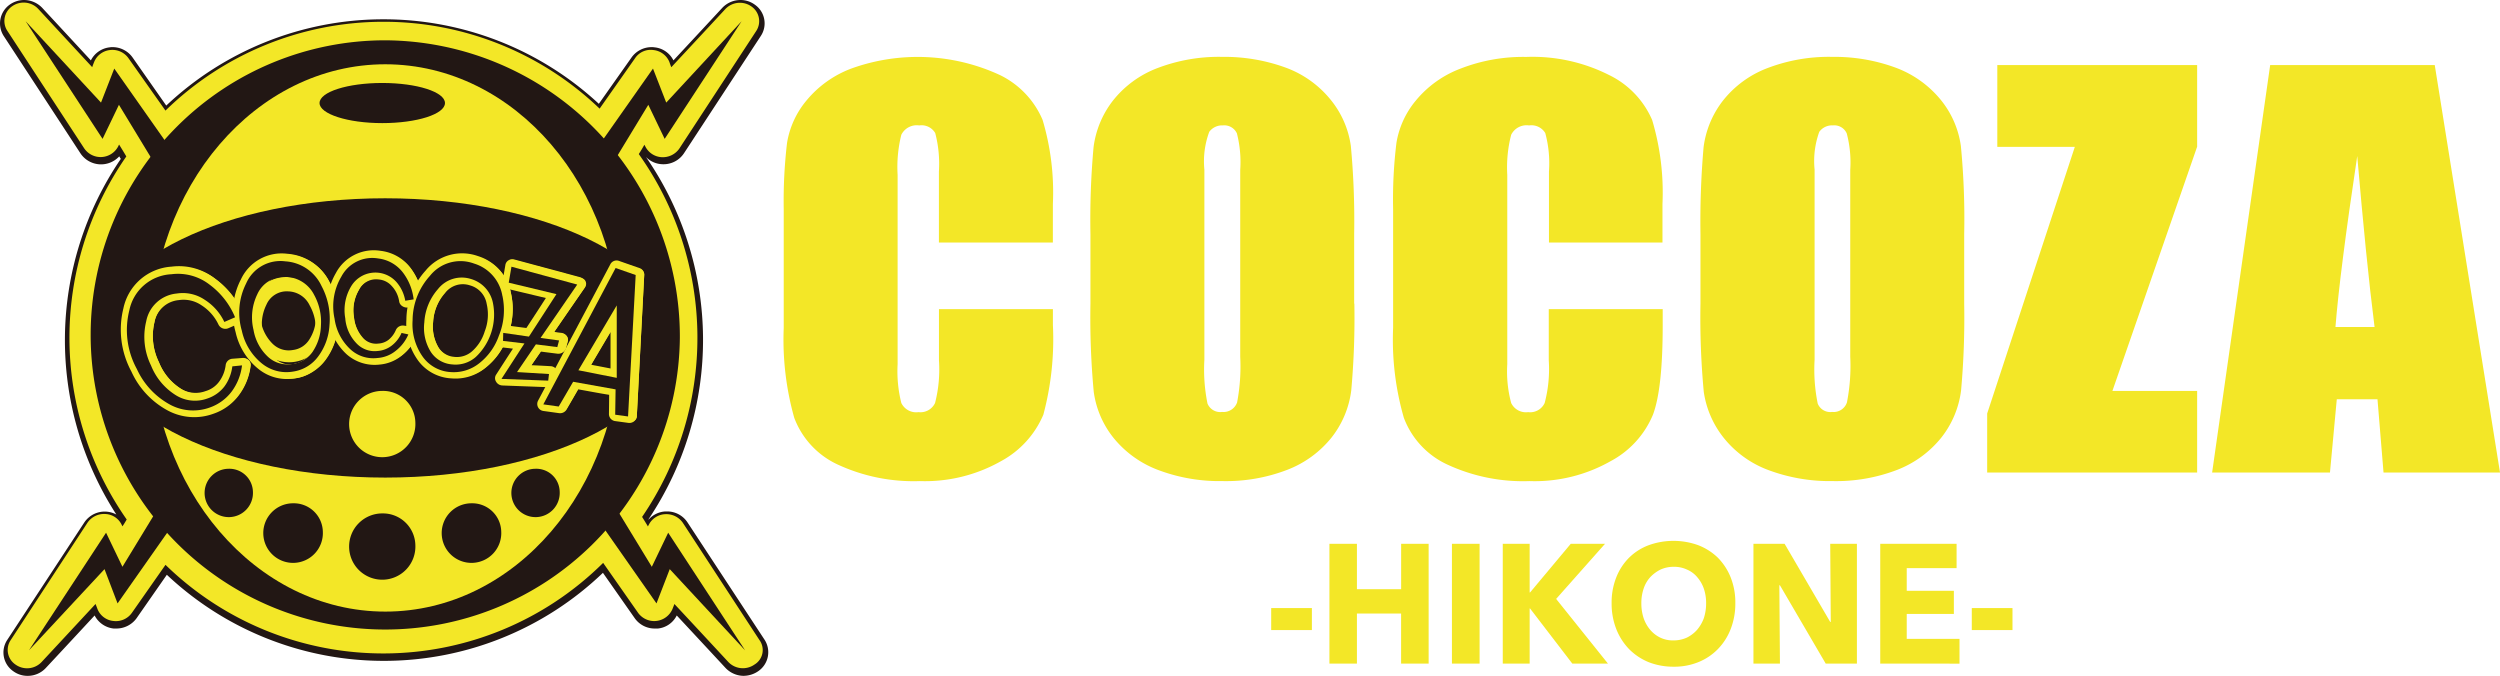 <svg xmlns="http://www.w3.org/2000/svg" width="218.164" height="58.979" viewBox="0 0 218.164 58.979">
  <g id="logo_cocoza" transform="translate(-19.742 -6.5)">
    <g id="グループ_55" data-name="グループ 55" transform="translate(19.742 6.5)">
      <g id="グループ_54" data-name="グループ 54" transform="translate(0)">
        <g id="グループ_53" data-name="グループ 53">
          <path id="パス_94" data-name="パス 94" d="M88.171,64.711,81.44,54.445a1.709,1.709,0,0,0-1.547-.765,1.752,1.752,0,0,0-1.428.952,1.01,1.01,0,0,0-.068.136c-.17-.289-.34-.578-.51-.833a27.69,27.69,0,0,0-.272-31.682c.153-.255.323-.544.493-.8l.068.136a1.73,1.73,0,0,0,2.974.2l6.714-10.249A1.543,1.543,0,0,0,87.44,9.4a1.757,1.757,0,0,0-2.278.221s-2.787,3.008-4.708,5.065c-.051-.1-.17-.442-.17-.442a1.718,1.718,0,0,0-2.991-.34l-3.11,4.419a27.218,27.218,0,0,0-37.886.153L33.067,13.89a1.755,1.755,0,0,0-1.6-.714,1.712,1.712,0,0,0-1.394,1.054s-.119.323-.17.442C28,12.6,25.2,9.607,25.2,9.607a1.718,1.718,0,0,0-2.278-.221,1.554,1.554,0,0,0-.408,2.142l6.714,10.249a1.661,1.661,0,0,0,1.547.748,1.7,1.7,0,0,0,1.428-.952,1,1,0,0,1,.068-.136c.221.357.425.714.629,1.037a27.684,27.684,0,0,0,.034,31.682c-.119.2-.255.391-.374.595a1.009,1.009,0,0,0-.068-.136,1.728,1.728,0,0,0-1.428-.952,1.746,1.746,0,0,0-1.547.765L22.784,64.694a1.52,1.52,0,0,0,.425,2.125,1.739,1.739,0,0,0,2.278-.221s2.787-3.008,4.708-5.065c.034.1.17.442.17.442a1.744,1.744,0,0,0,1.394,1.054,1.7,1.7,0,0,0,1.6-.714l2.94-4.181a27.209,27.209,0,0,0,38.192-.187l3.076,4.368a1.718,1.718,0,0,0,2.991-.34s.136-.34.17-.442c1.921,2.057,4.708,5.065,4.708,5.065a1.737,1.737,0,0,0,2.278.221A1.506,1.506,0,0,0,88.171,64.711Z" transform="translate(-21.822 -8.621)" fill="#221714"/>
          <path id="パス_95" data-name="パス 95" d="M84.646,65.479h0a2.213,2.213,0,0,1-1.581-.68s-2.38-2.567-4.266-4.589a2.071,2.071,0,0,1-1.649,1.139h-.255a2.127,2.127,0,0,1-1.751-.884l-2.787-3.977a27.627,27.627,0,0,1-38.056.17l-2.652,3.807a2.173,2.173,0,0,1-1.751.884h-.238A2.125,2.125,0,0,1,28,60.21c-1.87,2.023-4.266,4.589-4.266,4.589a2.155,2.155,0,0,1-1.581.68,2.1,2.1,0,0,1-1.258-.408,1.986,1.986,0,0,1-.527-2.719L27.094,52.1a2.141,2.141,0,0,1,2.8-.7,28.068,28.068,0,0,1,.391-31.036,2.516,2.516,0,0,1-.136-.221,2.157,2.157,0,0,1-3.382-.255L20.058,9.627a2.016,2.016,0,0,1,.527-2.719A2.178,2.178,0,0,1,21.842,6.5a2.213,2.213,0,0,1,1.581.68s2.38,2.567,4.249,4.589a2.1,2.1,0,0,1,1.649-1.139,1.122,1.122,0,0,1,.238-.017,2.143,2.143,0,0,1,1.751.9l2.94,4.2A27.628,27.628,0,0,1,72,15.559l2.855-4.045a2.143,2.143,0,0,1,1.751-.9,1.286,1.286,0,0,1,.255.017,2.071,2.071,0,0,1,1.649,1.139c1.87-2.006,4.266-4.589,4.266-4.589a2.184,2.184,0,0,1,1.581-.68,2.1,2.1,0,0,1,1.258.408,1.986,1.986,0,0,1,.527,2.719L79.428,19.877a2.139,2.139,0,0,1-1.921.952,2.087,2.087,0,0,1-1.394-.629,28.094,28.094,0,0,1,.221,31.614c0,.017,0,.017.017.017a2.1,2.1,0,0,1,1.462-.7h.136a2.119,2.119,0,0,1,1.785.952l6.731,10.249a2,2,0,0,1-.527,2.719,2.257,2.257,0,0,1-1.292.425ZM78.51,58.646l.459.51c1.921,2.057,4.708,5.065,4.708,5.065a1.324,1.324,0,0,0,.952.408,1.357,1.357,0,0,0,.765-.238,1.132,1.132,0,0,0,.306-1.581L78.969,52.561a1.31,1.31,0,0,0-2.227.119s-.068.153-.085.153l-.34.68-.391-.663c-.119-.2-.255-.408-.374-.612l-.272-.459.153-.221a27.294,27.294,0,0,0-.272-31.189l-.153-.221,1.02-1.666.357.629a1.579,1.579,0,0,0,.085.17,1.243,1.243,0,0,0,1.071.7A1.325,1.325,0,0,0,78.7,19.4L85.427,9.152A1.151,1.151,0,0,0,85.1,7.571a1.374,1.374,0,0,0-.765-.255,1.31,1.31,0,0,0-.952.425L78.68,12.823l-.459.493-.238-.646c-.051-.119-.17-.442-.17-.442a1.255,1.255,0,0,0-1.037-.782h-.153a1.312,1.312,0,0,0-1.054.527L72.187,16.8l-.357-.34a26.808,26.808,0,0,0-37.291.17l-.357.357-3.535-4.98a1.3,1.3,0,0,0-1.207-.527,1.255,1.255,0,0,0-1.037.782s-.136.323-.187.442l-.255.629-.459-.476c-1.9-2.074-4.691-5.1-4.691-5.1a1.34,1.34,0,0,0-.952-.425,1.22,1.22,0,0,0-.765.255,1.147,1.147,0,0,0-.306,1.581l6.731,10.249A1.325,1.325,0,0,0,28.675,20a1.243,1.243,0,0,0,1.071-.7s.034-.085.051-.119l.306-.8.459.731c.221.357.425.714.629,1.037l.136.238-.153.238a27.249,27.249,0,0,0,.051,31.189l.153.221-.289.493c-.068.1-.153.238-.221.357l-.476.782-.289-.85c-.017-.034-.051-.119-.051-.119a1.168,1.168,0,0,0-1.071-.68A.127.127,0,0,0,28.9,52a1.308,1.308,0,0,0-1.088.578L21.094,62.828a1.151,1.151,0,0,0,.323,1.581,1.357,1.357,0,0,0,.765.238,1.324,1.324,0,0,0,.952-.408s2.8-3.008,4.725-5.065l.459-.51.408,1.088a1.286,1.286,0,0,0,1.037.782.471.471,0,0,0,.153.017,1.259,1.259,0,0,0,1.054-.544L34.2,55.4l.357.357a26.8,26.8,0,0,0,37.6-.17l.357-.374,3.365,4.776a1.281,1.281,0,0,0,1.054.544.471.471,0,0,0,.153-.017,1.184,1.184,0,0,0,1.037-.782s.136-.323.17-.459l.221-.629Z" transform="translate(-19.742 -6.5)" fill="#221714"/>
        </g>
        <path id="パス_96" data-name="パス 96" d="M191.817,194.7h0l-.017.017Z" transform="translate(-162.555 -162.712)" fill="#f3e727"/>
        <path id="パス_97" data-name="パス 97" d="M87.911,63.5,81.2,53.229a1.752,1.752,0,0,0-1.547-.748,1.688,1.688,0,0,0-1.428.935,1.01,1.01,0,0,0-.068.136c-.17-.289-.34-.561-.51-.833a27.7,27.7,0,0,0-.289-31.665c.17-.255.323-.527.493-.816a1.009,1.009,0,0,0,.068.136,1.7,1.7,0,0,0,1.428.952,1.752,1.752,0,0,0,1.547-.748l6.714-10.266a1.558,1.558,0,0,0-.425-2.142,1.741,1.741,0,0,0-2.278.238s-2.787,3.008-4.708,5.065c-.051-.1-.17-.459-.17-.459a1.694,1.694,0,0,0-1.394-1.037,1.636,1.636,0,0,0-1.6.714l-3.093,4.4a27.239,27.239,0,0,0-37.886.17l-3.229-4.572a1.718,1.718,0,0,0-1.6-.714,1.694,1.694,0,0,0-1.394,1.037s-.136.34-.17.459L24.955,8.392a1.739,1.739,0,0,0-2.278-.238,1.558,1.558,0,0,0-.425,2.142l6.714,10.266a1.73,1.73,0,0,0,2.974-.2,1,1,0,0,1,.068-.136c.221.357.442.714.629,1.037a27.684,27.684,0,0,0,.034,31.682c-.119.2-.238.408-.374.595L32.23,53.4a1.656,1.656,0,0,0-1.428-.935,1.752,1.752,0,0,0-1.547.748L22.541,63.478a1.538,1.538,0,0,0,.425,2.125,1.739,1.739,0,0,0,2.278-.221s2.8-3.008,4.708-5.065c.051.119.17.442.17.442A1.664,1.664,0,0,0,31.516,61.8a1.706,1.706,0,0,0,1.6-.7l2.94-4.2a27.23,27.23,0,0,0,38.192-.17L77.305,61.1a1.735,1.735,0,0,0,2.991-.34s.136-.34.17-.442c1.921,2.057,4.708,5.065,4.708,5.065a1.759,1.759,0,0,0,2.278.221,1.475,1.475,0,0,0,.459-2.108M55.09,59.348c-6.969,0-13.071-4.521-16.3-11.235a45.519,45.519,0,0,0,16.3,2.77,45.452,45.452,0,0,0,16.3-2.77c-3.229,6.7-9.331,11.235-16.3,11.235M36.224,50.459a1.815,1.815,0,0,0-1.326-.187,24.631,24.631,0,0,1-2.753-5.949,20.8,20.8,0,0,0,2.125,1.564,28.683,28.683,0,0,0,1.955,4.572M55.09,14.816c6.969,0,13.071,4.538,16.3,11.235a45.964,45.964,0,0,0-16.3-2.77,45.5,45.5,0,0,0-16.3,2.787c3.229-6.714,9.314-11.252,16.3-11.252m18.493,8.209a1.783,1.783,0,0,0,1.292.561c.068,0,.136-.017.187-.017a24.3,24.3,0,0,1,2.855,5.949,1.507,1.507,0,0,0-.289-.136l-.34-.136c-.442-.323-.9-.646-1.394-.952a27.07,27.07,0,0,0-2.312-5.269M78.5,37.1a3.92,3.92,0,0,1-.1.884l.068-1.36a2.166,2.166,0,0,1,.034.476M72.07,44.255c-4.5,2.193-10.538,3.4-16.98,3.4a41.379,41.379,0,0,1-15.6-2.787,7.9,7.9,0,0,0,1-.255,5.822,5.822,0,0,0,2.686-1.955,5.752,5.752,0,0,0,.867-1.666,5.246,5.246,0,0,0,6.68-1.394,3.2,3.2,0,0,0,.272-.391.037.037,0,0,0,.034.034A4.722,4.722,0,0,0,54.7,40.414a4.548,4.548,0,0,0,2.346-.884,1.494,1.494,0,0,0,.1.17,4.985,4.985,0,0,0,3.62,1.938,5.243,5.243,0,0,0,2.923-.629,1.133,1.133,0,0,0,.153.357,1.684,1.684,0,0,0,1.411.867l2.023.085c.017.085.034.187.051.272a1.6,1.6,0,0,0,.17,1,1.672,1.672,0,0,0,1.258.85l1.343.187a1.713,1.713,0,0,0,1.717-.816s.34-.578.663-1.139c.357.068.51.1.765.136-.085.323-.17.68-.255.986-.306.153-.595.323-.918.459m.918-13.869a.153.153,0,0,1,.017.085,1.281,1.281,0,0,0-.612-.289l-5.745-1.564a1.909,1.909,0,0,0-.544-.051,1.567,1.567,0,0,0-.867.255,1.523,1.523,0,0,0-.323.255,4.954,4.954,0,0,0-1.445-.7,5.622,5.622,0,0,0-1.938-.306A5.119,5.119,0,0,0,58,29.672a4.826,4.826,0,0,0-3.212-1.785c-.255-.017-.527-.051-.782-.051a4.632,4.632,0,0,0-3.858,1.955,5.43,5.43,0,0,0-3.586-1.666c-.153,0-.289-.017-.442-.017a4.946,4.946,0,0,0-4.674,2.855,3.669,3.669,0,0,0-.561-.459,6.164,6.164,0,0,0-1.9-.986,40.973,40.973,0,0,1,16.062-2.974c6.442,0,12.476,1.207,16.98,3.4a5.076,5.076,0,0,1,.969.442M46.116,36.861a2.609,2.609,0,0,1-.765-1.479c-.034-.17-.068-.34-.085-.493a2.492,2.492,0,0,1,.272-.918c.306-.595.595-.612.935-.612a1.153,1.153,0,0,1,1.02.714,3.038,3.038,0,0,1,.357,1.088v.085a2.623,2.623,0,0,1-.408,1.411.017.017,0,0,1-.017.017.892.892,0,0,1-.629.408.762.762,0,0,1-.187.017.841.841,0,0,1-.493-.238M37.8,39.989A3.91,3.91,0,0,1,36.343,38.2c-.017-.357-.017-.748-.017-1.1,0-.68.034-1.309.068-1.955a1.466,1.466,0,0,1,.85-.391,1.692,1.692,0,0,1,1.241.272,3.167,3.167,0,0,1,1.139,1.309,1.682,1.682,0,0,0,1.513.918.287.287,0,0,0,.034.085,1.614,1.614,0,0,0-1.054,1.292,2.042,2.042,0,0,1-.391,1.02,1.416,1.416,0,0,1-.68.476,1.767,1.767,0,0,1-.493.085,1.451,1.451,0,0,1-.748-.221m23.4-2.889a.746.746,0,0,1-.612-.374,2.034,2.034,0,0,1-.306-.952,3.229,3.229,0,0,1,.765-1.955c.476-.51.782-.476,1.1-.391a1.034,1.034,0,0,1,.748.9c.017.068.034.153.051.221a5.493,5.493,0,0,1-.2.969,2.809,2.809,0,0,1-.8,1.292.017.017,0,0,0-.017.017.928.928,0,0,1-.646.272h-.085m-7.326-1.326a2.206,2.206,0,0,1-.527-1.275.471.471,0,0,0-.017-.153,2.172,2.172,0,0,1,.306-.935c.289-.476.476-.459.714-.425a.819.819,0,0,1,.493.255,1.852,1.852,0,0,1,.408.884,1.539,1.539,0,0,0,.255.629,1.5,1.5,0,0,0-.51.612,1.185,1.185,0,0,1-.34.476.65.65,0,0,1-.34.119h-.119a.8.8,0,0,1-.323-.187M72.1,19.915a1.626,1.626,0,0,0,.187,1.122c-.442-.629-.935-1.258-1.445-1.853a25.343,25.343,0,0,0-1.853-1.955,23.525,23.525,0,0,1,3.11,2.686M41.17,17.23a25.529,25.529,0,0,0-1.87,1.955,26.267,26.267,0,0,0-5.031,9.11,17.62,17.62,0,0,0-2.125,1.564A24.967,24.967,0,0,1,35.1,23.587a1.654,1.654,0,0,0,1.36-.782l1.088-1.751a1.676,1.676,0,0,0,.238-.833A24.489,24.489,0,0,1,41.17,17.23m-3.2,36.917a1.443,1.443,0,0,0,.119-.714c.391.527.782,1.054,1.207,1.547a25.268,25.268,0,0,0,1.87,1.938,22.366,22.366,0,0,1-3.2-2.77m31.036,2.787A22.229,22.229,0,0,0,70.864,55a25.994,25.994,0,0,0,5.031-9.11c.2-.119.391-.255.595-.391a1.745,1.745,0,0,0,.986-.357,1.643,1.643,0,0,0,.561-.8.017.017,0,0,1,.017-.017,24.3,24.3,0,0,1-2.719,5.915H75.2a1.673,1.673,0,0,0-1.462.782L72.648,52.77a1.586,1.586,0,0,0-.187,1.173A28.832,28.832,0,0,1,69.011,56.935Z" transform="translate(-21.614 -7.61)" fill="#f3e727"/>
        <path id="パス_98" data-name="パス 98" d="M117.715,53.171A25.709,25.709,0,1,1,92.016,27.2,25.854,25.854,0,0,1,117.715,53.171Z" transform="translate(-58.387 -23.682)" fill="#221714" fill-rule="evenodd"/>
        <path id="パス_99" data-name="パス 99" d="M138.128,63.381c0,13.19-9.161,23.881-20.464,23.881S97.2,76.57,97.2,63.381,106.361,39.5,117.664,39.5C128.967,39.517,138.128,50.191,138.128,63.381Z" transform="translate(-84.035 -33.891)" fill="#f3e727" fill-rule="evenodd"/>
        <path id="パス_100" data-name="パス 100" d="M120.009,120.487c0,6.731-11.235,12.187-25.1,12.187-13.852,0-25.1-5.456-25.1-12.187S81.035,108.3,94.9,108.3,120.009,113.756,120.009,120.487Z" transform="translate(-61.292 -90.997)" fill="#221714" fill-rule="evenodd"/>
        <path id="パス_101" data-name="パス 101" d="M86.15,143.258a4.586,4.586,0,0,0-4.215,3.637,7.711,7.711,0,0,0,.7,5.524,7.247,7.247,0,0,0,3.212,3.416,4.882,4.882,0,0,0,3.96.255,4.612,4.612,0,0,0,2.21-1.615,5.325,5.325,0,0,0,1.02-2.55.572.572,0,0,0-.187-.51.655.655,0,0,0-.527-.187l-.867.068a.634.634,0,0,0-.595.544,3.049,3.049,0,0,1-.578,1.462,2.24,2.24,0,0,1-1.173.816,2.5,2.5,0,0,1-2.193-.221,4.87,4.87,0,0,1-1.887-2.295,5.146,5.146,0,0,1-.391-3.467,2.378,2.378,0,0,1,2.125-1.955,2.76,2.76,0,0,1,1.972.442,4.051,4.051,0,0,1,1.5,1.7.667.667,0,0,0,.867.306l.935-.408a.6.6,0,0,0,.323-.8,7.564,7.564,0,0,0-2.414-3.093,5.067,5.067,0,0,0-3.79-1.071m-3.144,5.422a6.325,6.325,0,0,1,.187-1.5,3.292,3.292,0,0,1,3.11-2.7,3.84,3.84,0,0,1,2.872.782c.136.119.272.221.391.34a.235.235,0,0,1-.068-.051,4.209,4.209,0,0,0-2.889-.646A3.683,3.683,0,0,0,83.4,147.8a5.94,5.94,0,0,0-.187,1.462,6.4,6.4,0,0,0,.323,1.989A7.071,7.071,0,0,1,83.006,148.68Z" transform="translate(-71.166 -119.99)" fill="#f3e727"/>
        <path id="パス_102" data-name="パス 102" d="M140.009,139.021a6.277,6.277,0,0,0-.425,4.521,5.691,5.691,0,0,0,2.006,3.229,3.945,3.945,0,0,0,3.2.8,4.027,4.027,0,0,0,2.652-1.6,5.644,5.644,0,0,0,1.088-3.025c.017-.221.034-.425.034-.629a6.328,6.328,0,0,0-.782-3.127,4.467,4.467,0,0,0-3.688-2.482,3.918,3.918,0,0,0-4.079,2.312m2.414,6.782a4.527,4.527,0,0,1-1.564-2.55,5.108,5.108,0,0,1,.323-3.688,2.645,2.645,0,0,1,2.787-1.615,3.191,3.191,0,0,1,2.652,1.819h0a5.4,5.4,0,0,1,.612,3.076,4.5,4.5,0,0,1-.833,2.4,2.691,2.691,0,0,1-1.8,1.088,2.612,2.612,0,0,1-2.176-.527m5.337-6.612Z" transform="translate(-119.025 -114.563)" fill="#f3e727"/>
        <path id="パス_103" data-name="パス 103" d="M188.445,137.024a5.747,5.747,0,0,0-.68,4.079,5.144,5.144,0,0,0,1.6,3.042,3.68,3.68,0,0,0,2.855.9,3.547,3.547,0,0,0,1.955-.782,4.365,4.365,0,0,0,1.292-1.666.611.611,0,0,0-.017-.544.685.685,0,0,0-.459-.323l-.612-.085a.662.662,0,0,0-.714.374,2.237,2.237,0,0,1-.646.867,1.6,1.6,0,0,1-.884.323,1.532,1.532,0,0,1-1.326-.476,3.159,3.159,0,0,1-.8-1.819,3.554,3.554,0,0,1,.425-2.38,1.67,1.67,0,0,1,1.717-.918,1.691,1.691,0,0,1,1.156.578,2.489,2.489,0,0,1,.646,1.36.6.6,0,0,0,.272.391.739.739,0,0,0,.493.119l.731-.136a.634.634,0,0,0,.544-.68,5.421,5.421,0,0,0-1.071-2.669,3.845,3.845,0,0,0-2.584-1.462,3.746,3.746,0,0,0-3.892,1.9m3.62-.646a3.108,3.108,0,0,0-1.853.51A2.294,2.294,0,0,1,192.066,136.378Z" transform="translate(-159.116 -113.228)" fill="#f3e727"/>
        <path id="パス_104" data-name="パス 104" d="M235.656,146.335a5.216,5.216,0,0,0-1.343,3.263,4.6,4.6,0,0,0,.663,2.94,3.042,3.042,0,0,0,2.363,1.394,3.337,3.337,0,0,0,2.55-.816,4.877,4.877,0,0,0,1.479-2.261,5.431,5.431,0,0,0,.34-1.9,4.391,4.391,0,0,0-.136-1.156,3.4,3.4,0,0,0-5.915-1.462m1.819,6.357a1.76,1.76,0,0,1-1.377-.816,3.6,3.6,0,0,1-.476-2.193,4.126,4.126,0,0,1,1.037-2.55,1.948,1.948,0,0,1,2.176-.68,2.018,2.018,0,0,1,1.462,1.615,4.048,4.048,0,0,1-.17,2.4,3.78,3.78,0,0,1-1.1,1.734h0a2.007,2.007,0,0,1-1.547.493m2.414.425Z" transform="translate(-197.828 -121.553)" fill="#f3e727"/>
        <path id="パス_105" data-name="パス 105" d="M230.059,138.1a6.426,6.426,0,0,0-1.683,4.283A5.452,5.452,0,0,0,229.43,146a3.844,3.844,0,0,0,2.872,1.513,4.108,4.108,0,0,0,2.991-.935,5.91,5.91,0,0,0,1.887-2.652,6.97,6.97,0,0,0,.476-2.482,5.878,5.878,0,0,0-.153-1.326,4.182,4.182,0,0,0-2.889-3.28,4.121,4.121,0,0,0-4.555,1.258m2.346,8.175a2.53,2.53,0,0,1-1.921-1.02,4.3,4.3,0,0,1-.782-2.821,5.216,5.216,0,0,1,1.343-3.5,2.76,2.76,0,0,1,3.144-.918,2.959,2.959,0,0,1,2.04,2.363h0a5.381,5.381,0,0,1-.272,3.11,4.631,4.631,0,0,1-1.5,2.125,2.673,2.673,0,0,1-2.057.663m5.1-6.153Z" transform="translate(-192.911 -114.493)" fill="#f3e727"/>
        <path id="パス_106" data-name="パス 106" d="M275.09,139.632a.579.579,0,0,0-.289.425l-.238,1.394v.1a.615.615,0,0,0,.493.595s2.193.527,3.28.782c-.527.833-1.411,2.176-1.7,2.618-.561-.068-1.819-.238-1.819-.238a.669.669,0,0,0-.51.136.642.642,0,0,0-.238.459l-.034.7v.017a.641.641,0,0,0,.578.629l.85.1c-.578.884-1.462,2.261-1.462,2.261a.56.56,0,0,0-.1.323.573.573,0,0,0,.085.289.66.66,0,0,0,.544.34l4.079.153a.639.639,0,0,0,.68-.544l.068-.595v-.085a.567.567,0,0,0-.153-.391.625.625,0,0,0-.459-.221s-.867-.051-1.666-.085c.374-.561.612-.9.816-1.19.493.068,1.462.187,1.462.187a.669.669,0,0,0,.714-.476l.153-.578a.524.524,0,0,0,.017-.153.613.613,0,0,0-.1-.34.622.622,0,0,0-.459-.272s-.323-.034-.612-.085c.765-1.122,2.634-3.841,2.634-3.841a.613.613,0,0,0,.1-.34.453.453,0,0,0-.051-.2.692.692,0,0,0-.425-.391l-5.745-1.547a.579.579,0,0,0-.493.068m.884,1.309c.9.255,3.127.85,4.181,1.139-.051.068-.119.187-.17.272,0-.017,0-.034-.017-.034a.652.652,0,0,0-.442-.374s-2.7-.646-3.569-.867A.422.422,0,0,1,275.974,140.941Z" transform="translate(-230.701 -116.924)" fill="#f3e727"/>
        <path id="パス_107" data-name="パス 107" d="M316.917,159.738l-3.348,5.677a.633.633,0,0,0-.034.578.749.749,0,0,0,.459.357l3.348.663a.7.7,0,0,0,.544-.136.6.6,0,0,0,.238-.476l.017-6.34a.63.63,0,0,0-.493-.595.654.654,0,0,0-.731.272m-.085,2.686V165.6c-.612-.119-1.02-.2-1.683-.323C315.523,164.633,316.05,163.749,316.832,162.424Z" transform="translate(-263.554 -133.444)" fill="#f3e727"/>
        <path id="パス_108" data-name="パス 108" d="M301.995,140.566l-6.306,11.9a.616.616,0,0,0,.476.9l1.343.187a.656.656,0,0,0,.663-.306s.731-1.258,1.02-1.768c.595.1,2.023.374,2.7.476,0,.612-.017,1.683-.017,1.683a.623.623,0,0,0,.561.612l1.122.153a.649.649,0,0,0,.748-.578l.646-12.323a.6.6,0,0,0-.425-.612l-1.751-.612a.613.613,0,0,0-.782.289m.884,1.054c.323.119.476.17.765.272-.034.663-.323,6.17-.493,9.263a.6.6,0,0,0-.459-.34l-3.705-.68a.69.69,0,0,0-.7.323s-.629,1.071-.969,1.666C298.1,150.662,302.436,142.469,302.878,141.619Z" transform="translate(-248.734 -117.501)" fill="#f3e727"/>
        <path id="パス_109" data-name="パス 109" d="M147.141,143.329a5.174,5.174,0,0,0-.374,3.433,4.7,4.7,0,0,0,1.428,2.618,3.219,3.219,0,0,0,4.742-.595,4.732,4.732,0,0,0,.782-2.5v-.357a5.084,5.084,0,0,0-.663-2.584,3.326,3.326,0,0,0-2.872-1.853,3.115,3.115,0,0,0-3.042,1.836m1.785,5.286a3.656,3.656,0,0,1-1.1-2.074,4.092,4.092,0,0,1,.289-2.77,1.985,1.985,0,0,1,2.023-1.224,2.288,2.288,0,0,1,1.972,1.275,4.365,4.365,0,0,1,.527,2.414,3.659,3.659,0,0,1-.595,1.972h0a1.957,1.957,0,0,1-1.411.884,1.981,1.981,0,0,1-1.7-.476m4.011.187Z" transform="translate(-125.069 -118.548)" fill="#f3e727"/>
        <path id="パス_110" data-name="パス 110" d="M147.084,150.629a5.18,5.18,0,0,0-.374,3.5,4.892,4.892,0,0,0,1.462,2.686,3.336,3.336,0,0,0,4.912-.595,4.687,4.687,0,0,0,.816-2.55v-.357a5.177,5.177,0,0,0-.68-2.652,3.494,3.494,0,0,0-2.974-1.887,3.2,3.2,0,0,0-3.161,1.853m1.972,5.269a3.58,3.58,0,0,1-1.071-2.006,3.888,3.888,0,0,1,.272-2.7,1.923,1.923,0,0,1,1.9-1.173,2.138,2.138,0,0,1,1.887,1.241,4.127,4.127,0,0,1,.51,2.346,3.618,3.618,0,0,1-.578,1.921h0a1.9,1.9,0,0,1-1.343.833,1.8,1.8,0,0,1-1.581-.459m4.011.323Z" transform="translate(-125.013 -124.59)" fill="#f3e727"/>
        <path id="パス_111" data-name="パス 111" d="M87.3,143.826a4.446,4.446,0,0,0-4.13,3.535,7.62,7.62,0,0,0,.7,5.456,7.19,7.19,0,0,0,3.161,3.365,4.751,4.751,0,0,0,3.875.238,4.459,4.459,0,0,0,2.159-1.564,5.425,5.425,0,0,0,1-2.516.5.5,0,0,0-.153-.425.529.529,0,0,0-.442-.153l-.867.068a.526.526,0,0,0-.493.459,3.259,3.259,0,0,1-.595,1.513,2.539,2.539,0,0,1-1.224.85,2.582,2.582,0,0,1-2.278-.255,4.87,4.87,0,0,1-1.938-2.329,5.236,5.236,0,0,1-.391-3.535,2.485,2.485,0,0,1,2.227-2.04,2.925,2.925,0,0,1,2.057.459A4.268,4.268,0,0,1,91.5,148.7a.539.539,0,0,0,.714.238l.935-.391a.5.5,0,0,0,.272-.68,7.228,7.228,0,0,0-2.38-3.042,5.071,5.071,0,0,0-3.739-1m-2.448,8.549a7.336,7.336,0,0,1-.816-3.246,5.694,5.694,0,0,1,.2-1.513,3.4,3.4,0,0,1,3.2-2.77,4.037,4.037,0,0,1,2.957.8,6.469,6.469,0,0,1,1.683,1.9A5.135,5.135,0,0,0,90.6,146.12a3.974,3.974,0,0,0-2.8-.629,3.554,3.554,0,0,0-3.127,2.8,5.568,5.568,0,0,0-.187,1.428,6.666,6.666,0,0,0,.629,2.753,6.341,6.341,0,0,0,1.377,2.023A6.545,6.545,0,0,1,84.854,152.375Z" transform="translate(-72.199 -120.455)" fill="#f3e727"/>
        <path id="パス_112" data-name="パス 112" d="M141.287,139.4a6.228,6.228,0,0,0-.408,4.47,5.613,5.613,0,0,0,1.972,3.161,3.934,3.934,0,0,0,3.11.782,3.78,3.78,0,0,0,2.567-1.564,5.6,5.6,0,0,0,1.071-2.991c.017-.187.034-.408.034-.612a6.257,6.257,0,0,0-.765-3.076,4.351,4.351,0,0,0-3.6-2.431,3.909,3.909,0,0,0-3.977,2.261m2.244,6.833a4.559,4.559,0,0,1-1.6-2.6,5.2,5.2,0,0,1,.323-3.756,2.7,2.7,0,0,1,2.889-1.666,3.272,3.272,0,0,1,2.736,1.87h0a5.385,5.385,0,0,1,.612,3.144,4.7,4.7,0,0,1-.867,2.448,2.776,2.776,0,0,1-1.87,1.122,2.726,2.726,0,0,1-2.227-.561m5.32-6.646Z" transform="translate(-120.099 -114.927)" fill="#f3e727"/>
        <path id="パス_113" data-name="パス 113" d="M189.763,137.661a5.767,5.767,0,0,0-.663,4.028,4.965,4.965,0,0,0,1.564,2.974,3.421,3.421,0,0,0,2.77.884,3.754,3.754,0,0,0,1.9-.748,4.338,4.338,0,0,0,1.258-1.632.544.544,0,0,0-.017-.459.524.524,0,0,0-.391-.255l-.629-.085a.515.515,0,0,0-.578.306,2.475,2.475,0,0,1-.68.9,1.858,1.858,0,0,1-.952.357,1.636,1.636,0,0,1-1.411-.527,3.124,3.124,0,0,1-.816-1.87,3.492,3.492,0,0,1,.442-2.431,1.746,1.746,0,0,1,1.836-.969,1.779,1.779,0,0,1,1.224.612,2.75,2.75,0,0,1,.68,1.411.535.535,0,0,0,.629.425l.731-.119a.564.564,0,0,0,.459-.578,5.382,5.382,0,0,0-1.054-2.618,3.7,3.7,0,0,0-2.516-1.411,3.56,3.56,0,0,0-3.79,1.8m.935.527a2.45,2.45,0,0,1,2.652-1.309,2.648,2.648,0,0,1,1.53.731,3.21,3.21,0,0,0-1.411-.527,2.876,2.876,0,0,0-2.889,1.479,4.25,4.25,0,0,0-.391.9A4.355,4.355,0,0,1,190.7,138.188Z" transform="translate(-160.229 -113.832)" fill="#f3e727"/>
        <path id="パス_114" data-name="パス 114" d="M236.839,146.815a5.293,5.293,0,0,0-1.326,3.212,4.575,4.575,0,0,0,.646,2.889,2.952,2.952,0,0,0,2.278,1.343,3.206,3.206,0,0,0,2.465-.782,4.871,4.871,0,0,0,1.462-2.227,5.731,5.731,0,0,0,.34-1.87,4.349,4.349,0,0,0-.136-1.139,3.141,3.141,0,0,0-2.278-2.448,3.257,3.257,0,0,0-3.45,1.02m1.717,6.408a1.809,1.809,0,0,1-1.462-.867,3.529,3.529,0,0,1-.476-2.244,4.335,4.335,0,0,1,1.054-2.618,2.1,2.1,0,0,1,2.295-.714,2.126,2.126,0,0,1,1.547,1.7,4.371,4.371,0,0,1-.17,2.448A3.807,3.807,0,0,1,240.2,152.7h0a2.05,2.05,0,0,1-1.649.527m2.363.255Z" transform="translate(-198.824 -121.999)" fill="#f3e727"/>
        <path id="パス_115" data-name="パス 115" d="M231.325,138.613a6.34,6.34,0,0,0-1.649,4.215,5.4,5.4,0,0,0,1.02,3.552,3.727,3.727,0,0,0,2.8,1.479,4.014,4.014,0,0,0,2.906-.884,5.891,5.891,0,0,0,1.853-2.635,6.574,6.574,0,0,0,.476-2.431,7.018,7.018,0,0,0-.136-1.326,4.044,4.044,0,0,0-2.821-3.2,3.952,3.952,0,0,0-4.453,1.224m2.244,8.209a2.593,2.593,0,0,1-2.006-1.071,4.355,4.355,0,0,1-.816-2.889,5.291,5.291,0,0,1,1.377-3.552,2.864,2.864,0,0,1,3.263-.935,3.053,3.053,0,0,1,2.108,2.431h0a5.4,5.4,0,0,1-.289,3.2,4.722,4.722,0,0,1-1.53,2.176,2.926,2.926,0,0,1-2.108.646m5.014-6.255Z" transform="translate(-193.99 -114.936)" fill="#f3e727"/>
        <path id="パス_116" data-name="パス 116" d="M276.5,140.111a.505.505,0,0,0-.238.357l-.238,1.394v.068a.541.541,0,0,0,.408.51s2.448.578,3.433.816c-.493.765-1.547,2.4-1.8,2.821-.51-.068-1.887-.272-1.887-.272a.607.607,0,0,0-.442.119.5.5,0,0,0-.187.374l-.017.714a.529.529,0,0,0,.476.51s.527.051,1.02.119c-.544.833-1.547,2.4-1.547,2.4a.573.573,0,0,0-.085.289.425.425,0,0,0,.068.238.568.568,0,0,0,.459.289l4.079.17a.54.54,0,0,0,.561-.459l.068-.595v-.051a.52.52,0,0,0-.119-.34.57.57,0,0,0-.391-.187s-1.037-.068-1.853-.119c.408-.595.765-1.1.952-1.377.459.051,1.53.187,1.53.187a.561.561,0,0,0,.595-.391l.153-.578a.422.422,0,0,0,.017-.136.486.486,0,0,0-.085-.289.625.625,0,0,0-.374-.238l-.782-.1c.68-1,2.736-3.96,2.736-3.96a.573.573,0,0,0,.085-.289.611.611,0,0,0-.034-.187.47.47,0,0,0-.357-.306l-5.745-1.547a.53.53,0,0,0-.459.051m.731,1.1c.816.221,3.484.935,4.436,1.207-.1.153-.289.425-.459.68a.54.54,0,0,0,.051-.153.611.611,0,0,0-.034-.187.549.549,0,0,0-.374-.323s-2.906-.68-3.654-.867A1.214,1.214,0,0,1,277.236,141.216Z" transform="translate(-231.946 -117.335)" fill="#f3e727"/>
        <path id="パス_117" data-name="パス 117" d="M318.192,160.192l-3.348,5.66a.477.477,0,0,0-.017.476.533.533,0,0,0,.391.289l3.348.663a.52.52,0,0,0,.459-.119.526.526,0,0,0,.2-.391l.017-6.323a.508.508,0,0,0-.408-.493.528.528,0,0,0-.646.238m-.068,2.227v3.705c-.612-.136-1.292-.255-1.955-.391C316.544,165.087,317.292,163.83,318.125,162.419Z" transform="translate(-264.625 -133.847)" fill="#f3e727"/>
        <path id="パス_118" data-name="パス 118" d="M303.178,141.058l-6.289,11.9a.445.445,0,0,0,0,.459.53.53,0,0,0,.408.272l1.343.187a.527.527,0,0,0,.544-.255s.8-1.36,1.071-1.836c.544.085,2.244.408,2.872.51-.017.578-.034,1.785-.034,1.785a.529.529,0,0,0,.476.51l1.122.153a.538.538,0,0,0,.425-.1.451.451,0,0,0,.187-.374l.646-12.323a.524.524,0,0,0-.357-.51l-1.751-.612a.545.545,0,0,0-.663.238m.765.884c.357.119.612.221.918.34-.034.68-.544,10.351-.595,11.371a.1.1,0,0,1-.068-.017c0-.578.034-1.751.034-1.751a.513.513,0,0,0-.442-.51l-3.705-.663a.536.536,0,0,0-.578.272s-.8,1.377-1.071,1.836c-.085-.017-.119-.017-.221-.034C298.792,151.664,303.552,142.672,303.942,141.941Z" transform="translate(-249.73 -117.959)" fill="#f3e727"/>
        <path id="パス_119" data-name="パス 119" d="M94.862,155.1a4.773,4.773,0,0,1-.9,2.278,4.076,4.076,0,0,1-1.9,1.394,4.249,4.249,0,0,1-3.433-.221,6.687,6.687,0,0,1-2.94-3.127,7.059,7.059,0,0,1-.663-5.116,3.941,3.941,0,0,1,3.671-3.161,4.5,4.5,0,0,1,3.348.918,6.728,6.728,0,0,1,2.21,2.838l-.935.408a4.652,4.652,0,0,0-1.717-1.938,3.4,3.4,0,0,0-2.431-.544A2.991,2.991,0,0,0,86.5,151.26a5.672,5.672,0,0,0,.425,3.858,5.409,5.409,0,0,0,2.159,2.584,3.152,3.152,0,0,0,2.753.289,3.093,3.093,0,0,0,1.479-1.037,3.728,3.728,0,0,0,.7-1.768Z" transform="translate(-73.742 -123.215)" fill="#221714"/>
        <path id="パス_120" data-name="パス 120" d="M149.033,148.468a2.525,2.525,0,0,1-1.8,1.1,2.49,2.49,0,0,1-2.125-.629,4.147,4.147,0,0,1-1.258-2.346,4.608,4.608,0,0,1,.323-3.093,2.563,2.563,0,0,1,2.533-1.53,2.853,2.853,0,0,1,2.431,1.564,4.862,4.862,0,0,1,.595,2.686,4.278,4.278,0,0,1-.7,2.244m.748-5.711a3.745,3.745,0,0,0-3.161-2.142,3.257,3.257,0,0,0-3.416,1.938,5.629,5.629,0,0,0-.374,4.113,5.037,5.037,0,0,0,1.785,2.889,3.4,3.4,0,0,0,2.686.68,3.3,3.3,0,0,0,2.21-1.343,5.037,5.037,0,0,0,.969-2.719A6.08,6.08,0,0,0,149.781,142.757Z" transform="translate(-121.726 -117.805)" fill="#221714"/>
        <path id="パス_121" data-name="パス 121" d="M197.421,145.653a3.562,3.562,0,0,1-1.1,1.428,2.823,2.823,0,0,1-1.6.629,2.941,2.941,0,0,1-2.346-.748,4.464,4.464,0,0,1-1.394-2.686,5.071,5.071,0,0,1,.595-3.671,3.046,3.046,0,0,1,3.212-1.581,3.186,3.186,0,0,1,2.142,1.207,4.748,4.748,0,0,1,.952,2.363l-.731.119a3.326,3.326,0,0,0-.8-1.666,2.462,2.462,0,0,0-3.943.442,4.029,4.029,0,0,0-.493,2.753,3.547,3.547,0,0,0,.969,2.176,2.165,2.165,0,0,0,1.853.68,2.272,2.272,0,0,0,1.241-.476,2.8,2.8,0,0,0,.85-1.1Z" transform="translate(-161.786 -116.469)" fill="#221714"/>
        <path id="パス_122" data-name="パス 122" d="M237.095,148.911a2.664,2.664,0,0,1-2.057.646,2.433,2.433,0,0,1-1.87-1.1,3.958,3.958,0,0,1-.561-2.567,4.789,4.789,0,0,1,1.19-2.906,2.642,2.642,0,0,1,2.872-.884,2.718,2.718,0,0,1,1.921,2.074,5.093,5.093,0,0,1-1.5,4.742m2.329-5.337a3.546,3.546,0,0,0-2.465-2.821,3.407,3.407,0,0,0-3.858,1.071,5.829,5.829,0,0,0-1.513,3.892,4.9,4.9,0,0,0,.918,3.212,3.213,3.213,0,0,0,2.4,1.292,3.567,3.567,0,0,0,2.516-.782,5.231,5.231,0,0,0,1.7-2.4A5.9,5.9,0,0,0,239.423,143.574Z" transform="translate(-195.578 -117.756)" fill="#221714"/>
        <path id="パス_123" data-name="パス 123" d="M283.812,144.964l-3.2,4.657,1.615.221-.153.578-1.87-.238L278.56,152.6l2.788.17-.068.578-4.079-.153,2.006-3.093-1.87-.221.017-.7,2.244.323,2.4-3.705-4.164-1,.238-1.394Z" transform="translate(-233.44 -120.131)" fill="#221714"/>
        <path id="パス_124" data-name="パス 124" d="M301.759,153.023l3.348-5.66v6.323l-3.348-.663m5-8.311-1.751-.612L298.7,156l1.343.187,1.258-2.159,3.705.663-.034,2.21,1.122.153Z" transform="translate(-251.286 -120.712)" fill="#221714"/>
        <path id="パス_125" data-name="パス 125" d="M45.308,28.176,40.634,21.53,39.478,24.5,32.9,17.4l6.714,10.266,1.428-2.974,3.178,5.235Z" transform="translate(-30.663 -15.547)" fill="#221714"/>
        <path id="パス_126" data-name="パス 126" d="M327.5,28.176l4.674-6.646L333.33,24.5l6.578-7.1-6.714,10.266-1.428-2.974-3.178,5.235Z" transform="translate(-275.191 -15.547)" fill="#221714"/>
        <path id="パス_127" data-name="パス 127" d="M47.025,268.534l-4.691,6.68-1.139-2.991L34.6,279.31l6.731-10.266,1.428,2.974,3.178-5.218Z" transform="translate(-32.075 -222.557)" fill="#221714"/>
        <path id="パス_128" data-name="パス 128" d="M329.3,268.534l4.674,6.68,1.156-2.991,6.578,7.088-6.714-10.266-1.428,2.974-3.178-5.218Z" transform="translate(-276.685 -222.557)" fill="#221714"/>
        <path id="パス_129" data-name="パス 129" d="M204.779,209.97a2.892,2.892,0,1,1-2.889-2.77A2.817,2.817,0,0,1,204.779,209.97Z" transform="translate(-168.532 -173.087)" fill="#f3e727"/>
        <path id="パス_130" data-name="パス 130" d="M204.779,272.87a2.892,2.892,0,1,1-2.889-2.77A2.828,2.828,0,0,1,204.779,272.87Z" transform="translate(-168.532 -225.296)" fill="#221714"/>
        <path id="パス_131" data-name="パス 131" d="M251.7,267.382a2.6,2.6,0,1,1-2.6-2.482A2.534,2.534,0,0,1,251.7,267.382Z" transform="translate(-207.958 -220.98)" fill="#221714"/>
        <path id="パス_132" data-name="パス 132" d="M286.515,249.2a2.11,2.11,0,1,1-2.108-2.006A2.044,2.044,0,0,1,286.515,249.2Z" transform="translate(-237.673 -206.287)" fill="#221714"/>
        <path id="パス_133" data-name="パス 133" d="M160.1,267.382a2.6,2.6,0,1,1-2.6-2.482A2.534,2.534,0,0,1,160.1,267.382Z" transform="translate(-131.927 -220.98)" fill="#221714"/>
        <path id="パス_134" data-name="パス 134" d="M129.015,249.2a2.11,2.11,0,1,1-2.108-2.006A2.058,2.058,0,0,1,129.015,249.2Z" transform="translate(-106.943 -206.287)" fill="#221714"/>
        <path id="パス_135" data-name="パス 135" d="M194.746,50.851c0,.969-2.448,1.751-5.473,1.751s-5.473-.8-5.473-1.751c0-.969,2.448-1.751,5.473-1.751S194.746,49.882,194.746,50.851Z" transform="translate(-155.915 -41.859)" fill="#221714"/>
      </g>
    </g>
    <g id="グループ_56" data-name="グループ 56" transform="translate(130.673 53.7)">
      <path id="パス_136" data-name="パス 136" d="M672.4,320.621V318.7h3.552v1.921Z" transform="translate(-672.4 -312.836)" fill="#f3e727"/>
      <path id="パス_137" data-name="パス 137" d="M708.555,296.153v-4.368H704.7v4.368h-2.4V285.7h2.4v3.96h3.858V285.7h2.4v10.453Z" transform="translate(-697.218 -285.445)" fill="#f3e727"/>
      <path id="パス_138" data-name="パス 138" d="M765.2,296.153V285.7h2.414v10.453Z" transform="translate(-749.427 -285.445)" fill="#f3e727"/>
      <path id="パス_139" data-name="パス 139" d="M797.368,296.153l-3.688-4.81h-.034v4.81H791.3V285.7h2.346v4.249h.034l3.552-4.249h2.991l-4.266,4.81,4.521,5.643Z" transform="translate(-771.091 -285.445)" fill="#f3e727"/>
      <path id="パス_140" data-name="パス 140" d="M857.993,289.639a6.079,6.079,0,0,1-.408,2.261,5.165,5.165,0,0,1-1.122,1.751,4.974,4.974,0,0,1-1.717,1.139,5.605,5.605,0,0,1-2.159.391,5.918,5.918,0,0,1-2.142-.391,5.138,5.138,0,0,1-1.717-1.139,5.337,5.337,0,0,1-1.122-1.751,6.079,6.079,0,0,1-.408-2.261,5.954,5.954,0,0,1,.408-2.261,5.017,5.017,0,0,1,1.122-1.717,4.854,4.854,0,0,1,1.717-1.088,6.368,6.368,0,0,1,4.3,0,5.1,5.1,0,0,1,1.717,1.088,5.185,5.185,0,0,1,1.122,1.717A5.893,5.893,0,0,1,857.993,289.639Zm-2.549,0a3.855,3.855,0,0,0-.2-1.275,3.046,3.046,0,0,0-.578-1,2.35,2.35,0,0,0-.9-.663,2.609,2.609,0,0,0-1.156-.238,2.728,2.728,0,0,0-1.139.238,3.172,3.172,0,0,0-.9.663,2.777,2.777,0,0,0-.578,1,3.855,3.855,0,0,0-.2,1.275,4.062,4.062,0,0,0,.2,1.309,3.131,3.131,0,0,0,.578,1.02,2.678,2.678,0,0,0,.884.68,2.535,2.535,0,0,0,1.139.238,2.808,2.808,0,0,0,1.156-.238,2.932,2.932,0,0,0,.9-.68,3.355,3.355,0,0,0,.595-1.02A4.138,4.138,0,0,0,855.444,289.639Z" transform="translate(-817.49 -284.2)" fill="#f3e727"/>
      <path id="パス_141" data-name="パス 141" d="M926.306,296.153l-3.994-6.833h-.051l.051,6.833H920V285.7h2.72l3.977,6.816h.051L926.7,285.7h2.329v10.453Z" transform="translate(-877.916 -285.445)" fill="#f3e727"/>
      <path id="パス_142" data-name="パス 142" d="M985.1,296.153V285.7h6.663v2.125h-4.351V289.8h4.113v2.023h-4.113v2.176h4.606v2.159Z" transform="translate(-931.951 -285.445)" fill="#f3e727"/>
      <path id="パス_143" data-name="パス 143" d="M1032.1,320.621V318.7h3.552v1.921Z" transform="translate(-970.962 -312.836)" fill="#f3e727"/>
    </g>
    <g id="グループ_57" data-name="グループ 57" transform="translate(88.13 11.463)">
      <path id="パス_144" data-name="パス 144" d="M445.59,51.9h-9.943V45.711a10.593,10.593,0,0,0-.323-3.365,1.382,1.382,0,0,0-1.394-.663,1.5,1.5,0,0,0-1.564.816,11.583,11.583,0,0,0-.323,3.5V62.521a11.355,11.355,0,0,0,.323,3.382,1.439,1.439,0,0,0,1.5.8,1.408,1.408,0,0,0,1.445-.8,11.773,11.773,0,0,0,.34-3.722v-4.47h9.943v1.377a25.528,25.528,0,0,1-.833,7.836,8.277,8.277,0,0,1-3.705,4.062,13.457,13.457,0,0,1-7.071,1.734,15.756,15.756,0,0,1-7.207-1.462,7.327,7.327,0,0,1-3.756-4.062,25.159,25.159,0,0,1-.918-7.836V48.975a43.312,43.312,0,0,1,.289-5.762,7.7,7.7,0,0,1,1.683-3.688,9.32,9.32,0,0,1,3.909-2.8,17.067,17.067,0,0,1,12.986.561,7.693,7.693,0,0,1,3.722,3.909,22.165,22.165,0,0,1,.9,7.326Z" transform="translate(-422.1 -35.7)" fill="#f3e727"/>
      <path id="パス_145" data-name="パス 145" d="M602.631,57.235a70.212,70.212,0,0,1-.272,7.581,8.31,8.31,0,0,1-1.7,4.079,9.154,9.154,0,0,1-3.875,2.838,14.867,14.867,0,0,1-5.677.986,15.152,15.152,0,0,1-5.507-.935A9.167,9.167,0,0,1,581.657,69a8.187,8.187,0,0,1-1.768-4.062,69.7,69.7,0,0,1-.289-7.683V51.167a70.216,70.216,0,0,1,.272-7.581,8.311,8.311,0,0,1,1.7-4.079,9.032,9.032,0,0,1,3.858-2.821,14.988,14.988,0,0,1,5.677-.986,15.617,15.617,0,0,1,5.524.935,9.043,9.043,0,0,1,3.926,2.8,8.132,8.132,0,0,1,1.768,4.045,70.131,70.131,0,0,1,.289,7.683v6.068Zm-9.96-11.677a10.1,10.1,0,0,0-.289-3.178,1.209,1.209,0,0,0-1.224-.7,1.393,1.393,0,0,0-1.19.561,7.406,7.406,0,0,0-.425,3.3V62.13a14.85,14.85,0,0,0,.272,3.824,1.2,1.2,0,0,0,1.275.731,1.254,1.254,0,0,0,1.309-.833,16.8,16.8,0,0,0,.272-3.977V45.558Z" transform="translate(-552.83 -35.7)" fill="#f3e727"/>
      <path id="パス_146" data-name="パス 146" d="M758.541,51.9H748.6V45.711a10.088,10.088,0,0,0-.323-3.365,1.41,1.41,0,0,0-1.411-.663,1.5,1.5,0,0,0-1.564.816,11.4,11.4,0,0,0-.34,3.5V62.521a10.618,10.618,0,0,0,.34,3.382,1.428,1.428,0,0,0,1.479.8,1.394,1.394,0,0,0,1.445-.8,11.59,11.59,0,0,0,.357-3.722v-4.47h9.943v1.377c0,3.688-.272,6.289-.85,7.836a8.119,8.119,0,0,1-3.705,4.062,13.415,13.415,0,0,1-7.071,1.734,15.707,15.707,0,0,1-7.207-1.462,7.327,7.327,0,0,1-3.756-4.062A24.563,24.563,0,0,1,735,59.36V48.975a40.558,40.558,0,0,1,.289-5.762,7.7,7.7,0,0,1,1.683-3.688,9.321,9.321,0,0,1,3.909-2.8,15.039,15.039,0,0,1,5.728-1.02,14.828,14.828,0,0,1,7.241,1.581,7.786,7.786,0,0,1,3.756,3.926,22.166,22.166,0,0,1,.9,7.326V51.9Z" transform="translate(-681.817 -35.7)" fill="#f3e727"/>
      <path id="パス_147" data-name="パス 147" d="M915.814,57.235a70.2,70.2,0,0,1-.272,7.581,8.311,8.311,0,0,1-1.7,4.079,9.2,9.2,0,0,1-3.858,2.838,14.837,14.837,0,0,1-5.66.986,15.31,15.31,0,0,1-5.524-.935A9.012,9.012,0,0,1,894.874,69a8.371,8.371,0,0,1-1.785-4.062,69.7,69.7,0,0,1-.289-7.683V51.167a75.089,75.089,0,0,1,.272-7.581,8.311,8.311,0,0,1,1.7-4.079,9.032,9.032,0,0,1,3.858-2.821,14.988,14.988,0,0,1,5.677-.986,15.454,15.454,0,0,1,5.507.935,9.2,9.2,0,0,1,3.943,2.8,8.132,8.132,0,0,1,1.768,4.045,65.961,65.961,0,0,1,.289,7.683Zm-9.943-11.677a9.915,9.915,0,0,0-.306-3.178,1.185,1.185,0,0,0-1.207-.7,1.372,1.372,0,0,0-1.19.561,7.507,7.507,0,0,0-.408,3.3V62.13a14.845,14.845,0,0,0,.272,3.824,1.179,1.179,0,0,0,1.258.731,1.22,1.22,0,0,0,1.292-.833,16.453,16.453,0,0,0,.289-3.977Z" transform="translate(-812.796 -35.7)" fill="#f3e727"/>
      <path id="パス_148" data-name="パス 148" d="M1058.323,39.9v7.122l-7.394,21.314h7.394v7.122H1040v-5.15l7.649-23.269h-6.765V39.9Z" transform="translate(-934.976 -39.186)" fill="#f3e727"/>
      <path id="パス_149" data-name="パス 149" d="M1174.927,39.9l5.694,35.557h-10.164l-.527-6.391h-3.552l-.595,6.391H1155.5l5.065-35.557Zm-5.252,22.861c-.51-4.011-1-8.991-1.513-14.923q-1.53,10.2-1.9,14.923Z" transform="translate(-1030.845 -39.186)" fill="#f3e727"/>
    </g>
  </g>
</svg>
